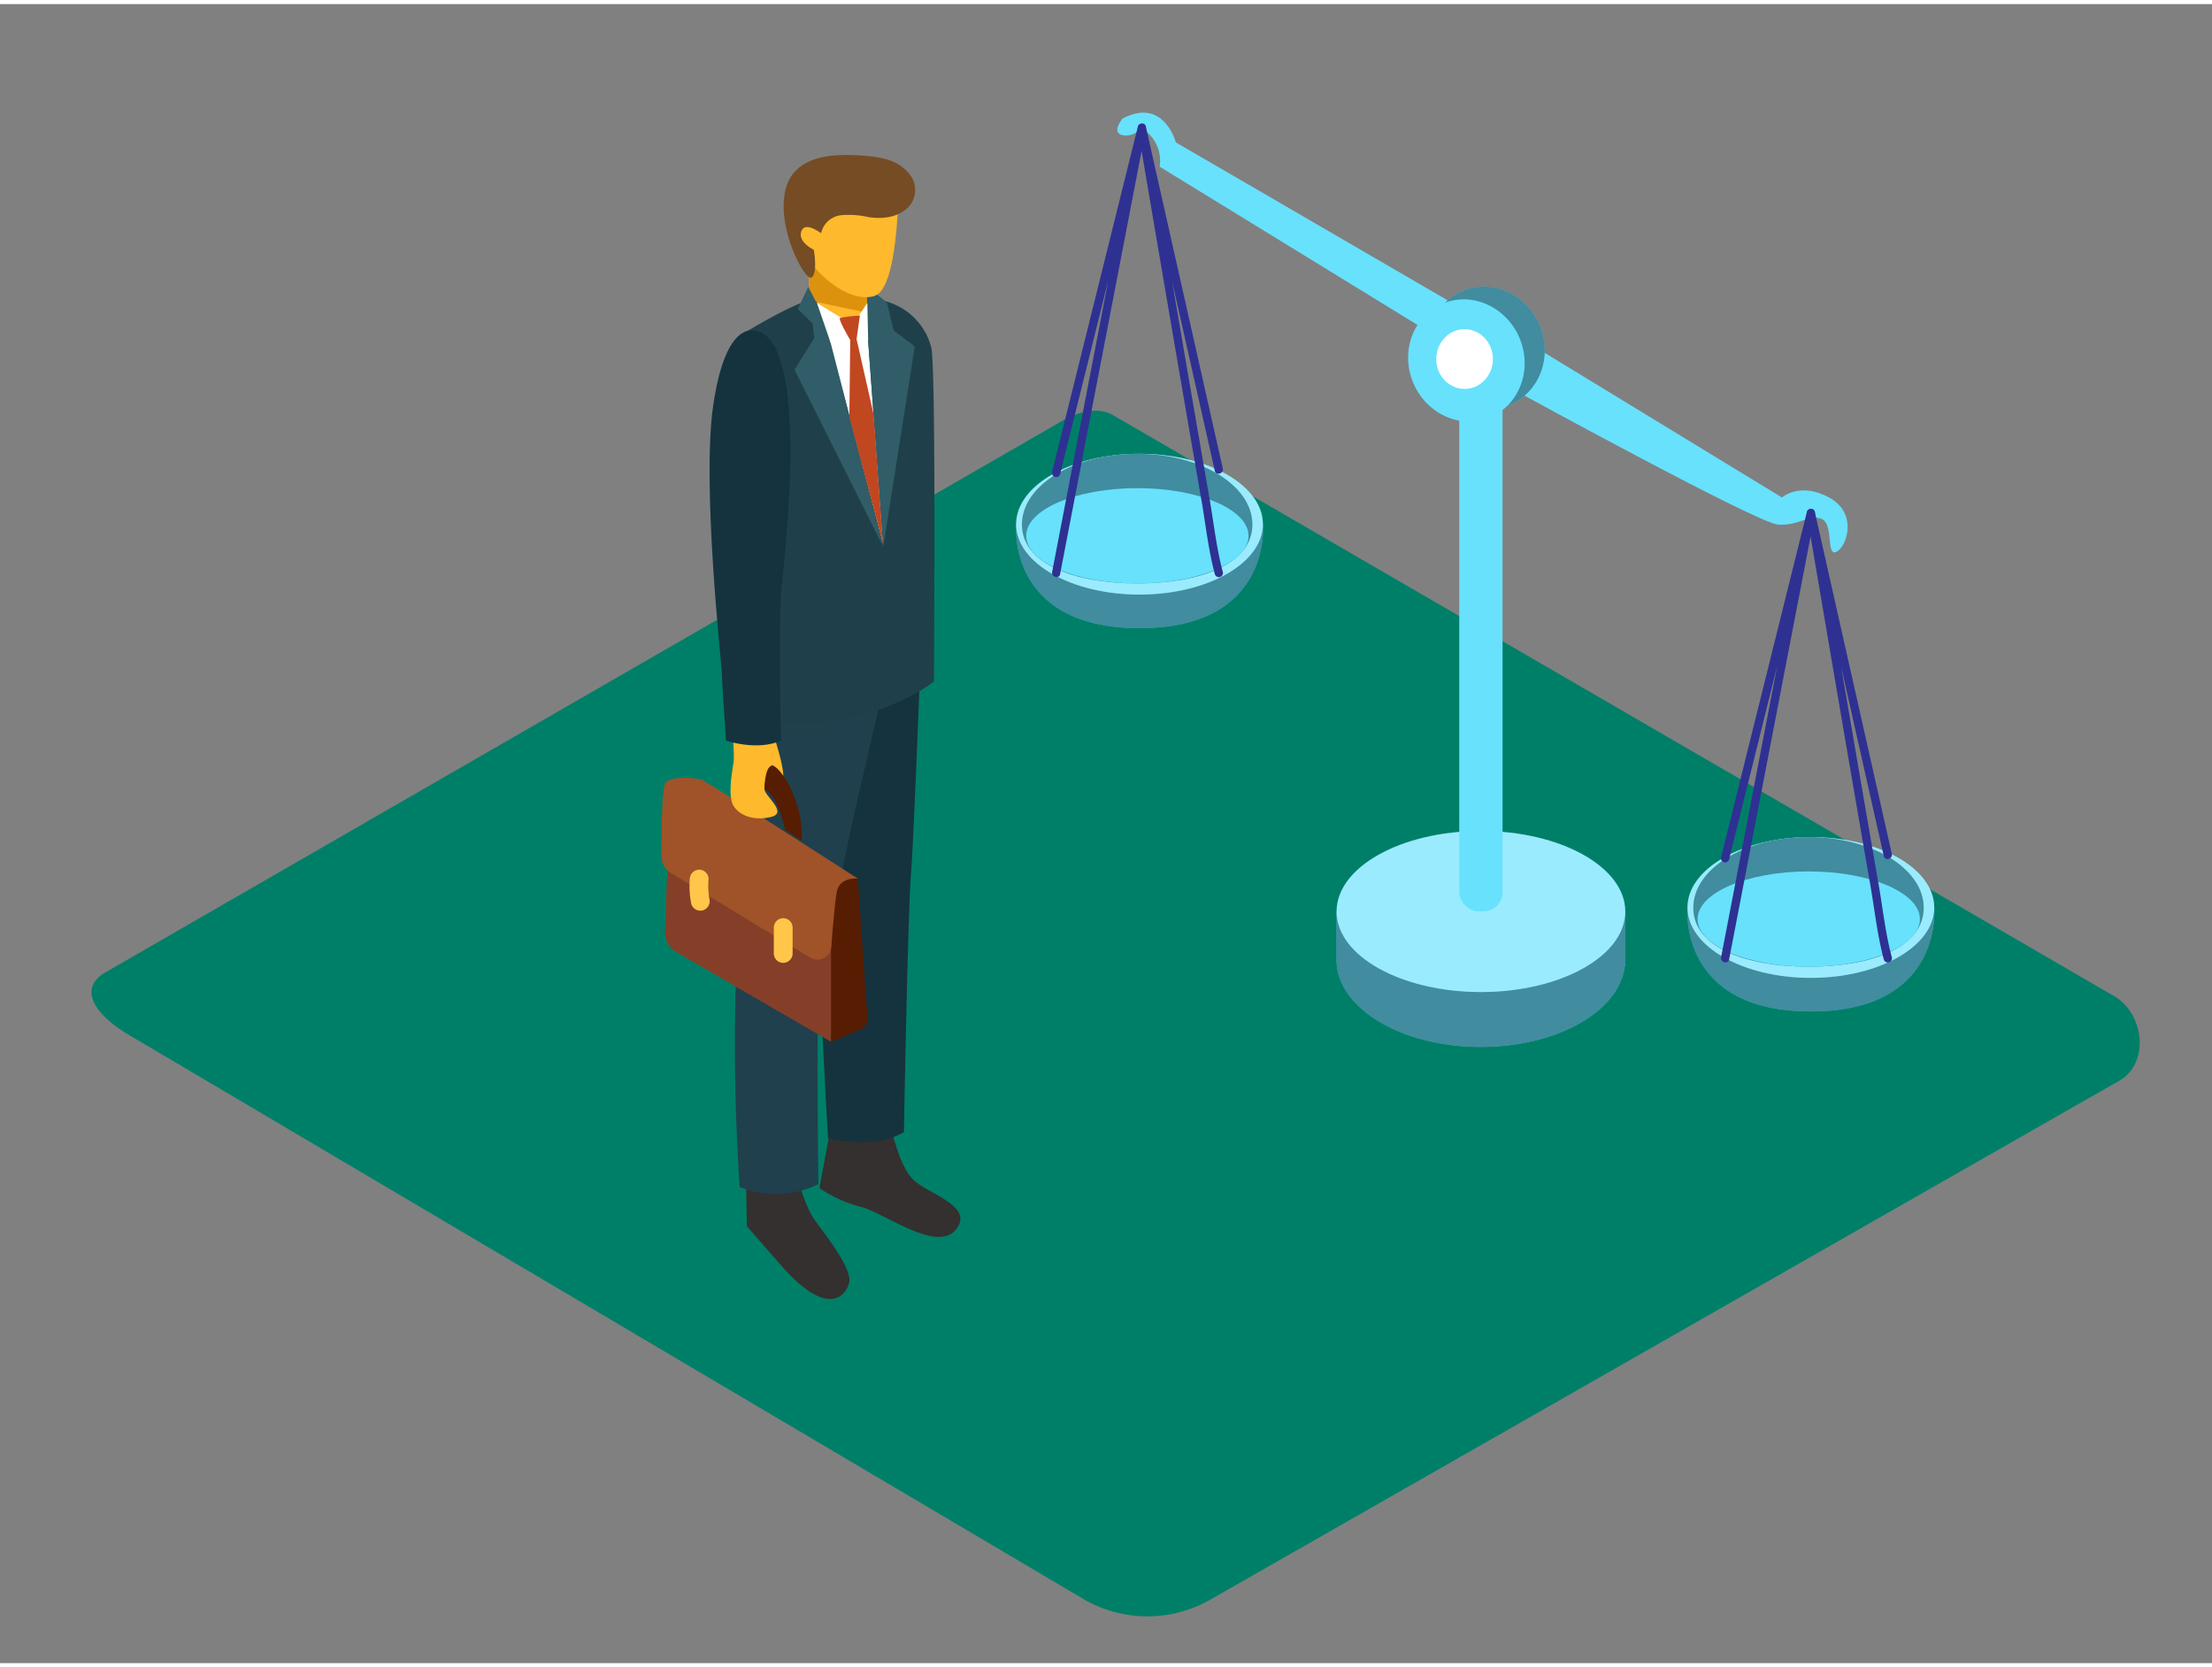 <svg id="Layer_2" data-name="Layer 2" xmlns="http://www.w3.org/2000/svg" viewBox="0 0 400 300" width="406" height="306" class="illustration styles_illustrationTablet__1DWOa"><rect x="0" y="0" width="400" height="300" fill="#808080" stroke="none"/><title>PP</title><path d="M196.24,288.6,23.74,186.65c-5.49-3.08-10.2-8.15-4.85-11.46L192,75.41c2.6-1.61,6.54-2.66,9.18-1.13L382.28,179.37c5.49,3.19,6.48,12.1,1,15.29L219,288.44A22.94,22.94,0,0,1,196.24,288.6Z" fill="#007f68"></path><path d="M305.15,163.36s-1.78,18.8,22.31,18.8,22.31-18.8,22.31-18.8" fill="#68e1fd"></path><path d="M305.15,163.36s-1.78,18.8,22.31,18.8,22.31-18.8,22.31-18.8" fill="#1f404a" opacity="0.53"></path><ellipse cx="327.46" cy="163.36" rx="22.31" ry="12.73" fill="#68e1fd"></ellipse><ellipse cx="327.46" cy="163.36" rx="22.31" ry="12.73" fill="#fff" opacity="0.33"></ellipse><path d="M347.87,163.42c0,7.06-9.29,10.65-20.79,10.65s-20.88-3.59-20.88-10.65,9.33-12.79,20.84-12.79S347.87,156.36,347.87,163.42Z" fill="#68e1fd"></path><path d="M347.87,163.42c0,7.06-9.29,10.65-20.79,10.65s-20.88-3.59-20.88-10.65,9.33-12.79,20.84-12.79S347.87,156.36,347.87,163.42Z" fill="#1f404a" opacity="0.53"></path><ellipse cx="327.08" cy="165.46" rx="20.1" ry="8.62" fill="#68e1fd"></ellipse><path d="M275.25,70.57s42.51,23.27,46.26,23.55,5.78-2,7.95-1,.72,6.79,2.6,5.93,4-6.94-1.3-9.83-8.53,0-8.53,0L278.6,62.62Z" fill="#68e1fd"></path><path d="M312.68,172.75l15.51-80.51c.18-.94-1.21-1.35-1.45-.4l-15.51,62.42a.75.75,0,0,0,1.45.4l15.51-62.42-1.45-.4-15.51,80.51c-.18.94,1.26,1.35,1.45.4Z" fill="#2e3192"></path><path d="M342.1,172.35c-1.17-4.35-1.65-9-2.43-13.42q-2.4-13.79-4.76-27.58-3.38-19.75-6.73-39.51l-1.45.4,13.92,61.82c.21.94,1.66.54,1.45-.4L328.18,91.84c-.21-1-1.61-.54-1.45.4q3.35,19.76,6.73,39.51,2.36,13.79,4.76,27.58c.77,4.43,1.26,9.06,2.43,13.42a.75.75,0,0,0,1.45-.4Z" fill="#2e3192"></path><path d="M263.88,54.79,212.62,25s-2.15-8.23-9.62-4.3c0,0-2.15,2.53,0,3s3.29-1.65,4.3-.63a6.78,6.78,0,0,1,2.4,6.33L261.6,61.25" fill="#68e1fd"></path><path d="M289.53,164.09c-4.68-4.24-12.67-7-21.74-7s-17.06,2.79-21.74,7h-4.37v8.73c0,8.7,11.69,15.76,26.1,15.76,13.72,0,25-6.39,26-14.51h.09v-10Z" fill="#68e1fd"></path><path d="M289.53,164.09c-4.68-4.24-12.67-7-21.74-7s-17.06,2.79-21.74,7h-4.37v8.73c0,8.7,11.69,15.76,26.1,15.76,13.72,0,25-6.39,26-14.51h.09v-10Z" fill="#1f404a" opacity="0.53"></path><ellipse cx="267.8" cy="164.09" rx="26.1" ry="14.56" fill="#68e1fd"></ellipse><ellipse cx="267.8" cy="164.09" rx="26.1" ry="14.56" fill="#fff" opacity="0.33"></ellipse><rect x="263.88" y="59.26" width="7.83" height="104.8" rx="3.45" ry="3.45" fill="#68e1fd"></rect><ellipse cx="268.81" cy="62.09" rx="10.43" ry="11.14" transform="translate(-3.52 106.29) rotate(-22.22)" fill="#68e1fd"></ellipse><ellipse cx="268.81" cy="62.09" rx="10.43" ry="11.14" transform="translate(-3.52 106.29) rotate(-22.22)" fill="#1f404a" opacity="0.53"></ellipse><ellipse cx="265.17" cy="64.42" rx="10.43" ry="11.14" transform="translate(-4.67 105.08) rotate(-22.22)" fill="#68e1fd"></ellipse><path d="M183.75,94.05s-1.78,18.8,22.31,18.8,22.31-18.8,22.31-18.8" fill="#68e1fd"></path><path d="M183.75,94.05s-1.78,18.8,22.31,18.8,22.31-18.8,22.31-18.8" fill="#1f404a" opacity="0.53"></path><ellipse cx="206.06" cy="94.05" rx="22.31" ry="12.73" fill="#68e1fd"></ellipse><ellipse cx="206.06" cy="94.05" rx="22.31" ry="12.73" fill="#fff" opacity="0.33"></ellipse><path d="M226.47,94.11c0,7.06-9.29,10.65-20.79,10.65s-20.88-3.59-20.88-10.65,9.33-12.79,20.84-12.79S226.47,87.05,226.47,94.11Z" fill="#68e1fd"></path><path d="M226.47,94.11c0,7.06-9.29,10.65-20.79,10.65s-20.88-3.59-20.88-10.65,9.33-12.79,20.84-12.79S226.47,87.05,226.47,94.11Z" fill="#1f404a" opacity="0.53"></path><ellipse cx="205.67" cy="96.15" rx="20.1" ry="8.62" fill="#68e1fd"></ellipse><path d="M191.7,103.07l15.51-80.51c.18-.94-1.21-1.35-1.45-.4L190.26,84.58a.75.75,0,0,0,1.45.4l15.51-62.42-1.45-.4-15.51,80.51c-.18.94,1.26,1.35,1.45.4Z" fill="#2e3192"></path><path d="M221.12,102.67c-1.17-4.35-1.65-9-2.43-13.42q-2.4-13.79-4.76-27.58-3.38-19.75-6.73-39.51l-1.45.4,13.92,61.82c.21.94,1.66.54,1.45-.4L207.21,22.16c-.21-1-1.61-.54-1.45.4q3.35,19.76,6.73,39.51,2.36,13.79,4.76,27.58c.77,4.43,1.26,9.06,2.43,13.42a.75.75,0,0,0,1.45-.4Z" fill="#2e3192"></path><ellipse cx="264.84" cy="64.19" rx="5.12" ry="5.4" fill="#fff"></ellipse><path d="M143.47,209.32s1.65,7.63,4,10.77,6.75,8.83,6.07,11.22-4,6.29-12.35-3.29-6.14-7-6.14-7l-.27-15.86" fill="#33302f"></path><path d="M161.18,203.16s1.21,6.23,3.64,9.08,11.51,4.91,8.09,9.3-12.86-2.91-17.33-4.08a23.44,23.44,0,0,1-7.4-3.36l1.79-9.68" fill="#33302f"></path><path d="M166.93,106s-1.57,43.43-2.18,51-1.29,46.95-1.29,46.95-4.36,3.24-13.73,1.12c0,0-2-34.26-1.74-40.61s-6.23-53.29-5.33-53.18S166.93,106,166.93,106Z" fill="#14333e"></path><path d="M148,213.39a17.55,17.55,0,0,1-14.24.53c-.36-5.12-1.8-28.6.07-49.74,0,0-2.42-51.68,1.51-56.21s28.11,0,28.11,0S154,147.86,153.13,152.7s-4.84,19-5.14,27.2C147.75,186.26,147.88,205.32,148,213.39Z" fill="#20404d"></path><path d="M153.13,129.21a35.35,35.35,0,0,1-16.91-.27c-2.21-6.7-.07-19-.07-19s-.24-5.37-.34-9.51a.8.8,0,0,0,.13-.86c-.06-.15-.11-.31-.16-.46,0-.56,0-1.07,0-1.52a9.6,9.6,0,0,0-1.43-4.29c-.86-5.43-.7-11.13-1.46-16.52-.56-3.95-1.92-6.79-2.23-10,.71-2.26,1.82-4.36,2.7-6.55,3.84-2.43,10.38-6.1,13.09-6.69,4.28-.94,3.75-.18,8.1-.39,9.11-.45,12.89,5.08,13.85,8.94.75,3,.59,42.63.49,60.41C164.3,125.95,158.44,128,153.13,129.21Z" fill="#1f404a"></path><path d="M120.82,152l-.57,15.72a4.13,4.13,0,0,0,2.06,3.72l28,16.22,1-27.15" fill="#853f28"></path><path d="M155.13,158.14l1.74,25.35a1.91,1.91,0,0,1-1.17,1.89l-5.42,2.27V158.14Z" fill="#561d02"></path><path d="M155.13,158.14s-3.27-.39-3.8,2.36c-.32,1.66-.73,6.4-1,9.92a2.52,2.52,0,0,1-3.82,2l-25.17-15.3a3.55,3.55,0,0,1-1.71-3c0-3.86,0-12.11.68-13.21.92-1.44,5.5-1,6.55-.65S155.13,158.14,155.13,158.14Z" fill="#a05329"></path><path d="M143.33,167v4.67a1.7,1.7,0,0,1-3.4,0V167A1.7,1.7,0,0,1,143.33,167Z" fill="#ffc64a"></path><path d="M124.73,158.22a1.74,1.74,0,0,1,1.7-1.7,1.71,1.71,0,0,1,1.7,1.7,13.34,13.34,0,0,0,.15,3.57,1.74,1.74,0,0,1-1.19,2.09,1.71,1.71,0,0,1-2.09-1.19A16.69,16.69,0,0,1,124.73,158.22Z" fill="#ffc64a"></path><path d="M139.59,126.45c-.26,1,.28,5.57.69,6.93s1.65,5.43,1.3,6.79-1.46-3.12-2.06-2.44a8.93,8.93,0,0,0-1.28,4.21c0,1.22,4.19,4.21,1.35,5s-5.68,0-6.91-1.9-.14-6.88,0-8.2-.58-13.13-.58-13.13Z" fill="#ffb92c"></path><path d="M136.72,59.07c-1.11-.24-5.64-.92-7.75,13.51s1.54,46.94,1.54,48.1.77,12.51.77,12.51,5.64,1.92,9.94,0c0,0-.42-18.56,0-26.15C141.46,102.7,147,61.29,136.72,59.07Z" fill="#14333e"></path><path d="M141.95,149.35s-1.14-6-3.71-7.42c0,0,0-3.84,1.28-4.21s5.89,6.35,5.46,13.57" fill="#561d02"></path><path d="M156.8,58.32l2.87,39.21-10.5-39.79S154.13,59.53,156.8,58.32Z" fill="#fff"></path><path d="M146.17,47.62l10.67,2.44V58.3a7.78,7.78,0,0,1-7.66-.56c-.49-1.21-1-2.45-1.45-3.7a.69.69,0,0,0-.08-.54c-.06-.09-.72.06-1,.08A50.31,50.31,0,0,1,146.17,47.62Z" fill="#ffb92c"></path><path d="M146.12,45.91v-.07L156.84,53v2.79s-7.08-1.41-10.24-2.19A66.74,66.74,0,0,1,146.12,45.91Z" fill="#dd920e"></path><path d="M147.67,38.41l-1.17.08a.7.7,0,0,0,.1,1.4l1.17-.08A.7.7,0,0,0,147.67,38.41Z" fill="#1c5028"></path><path d="M162.44,34.35s-.09,17.34-4.4,18.47-9.13-3.21-10.8-5.3-5.77-10.3-4.35-12.4S159.79,31.36,162.44,34.35Z" fill="#ffb92c"></path><path d="M142,33.78c1.51-6.87,9.49-6.79,14.88-6.3,3.07.28,6.23,1,8,3.89v0a4.48,4.48,0,0,1-.76,5.48c-1.77,1.67-4.42,2.1-7.17,1.65a16,16,0,0,0-4.52-.35,4.16,4.16,0,0,0-3.94,3.27c-1-.66-2.88-1.83-3.51-.49-.95,2,2.18,3.5,2.18,3.5s.74,4.12-.38,5S140.44,40.66,142,33.78Z" fill="#754c24"></path><path d="M157,53H157a3.26,3.26,0,0,0,1.52-.38.62.62,0,0,0,.11-.1L160.41,54l1.18,5,3.83,2.91-5.7,36.25L156.8,58.32V53h0Z" fill="#305d68"></path><polygon points="147.24 60.41 146.15 51.13 149.01 56.61 159.72 98.14 143.67 66.11 147.24 60.41" fill="#305d68"></polygon><path d="M149.32,60.41c-.24-.69-5.06-5.27-5.06-5.27l1.89-4" fill="#305d68"></path><polygon points="147.73 54.04 154.21 58.02 156.84 54.04 156.99 60.86 150.19 61.19 147.73 54.04" fill="#fff"></polygon><path d="M154.89,60.65l.6-4.31a22.1,22.1,0,0,0-3.59.42c-.37.24,1.85,4,1.85,4Z" fill="#c14721"></path><polygon points="154.7 59.72 157.96 74.11 159.67 97.53 153.59 74.64 153.75 60.79 154.7 59.72" fill="#c14721"></polygon></svg>